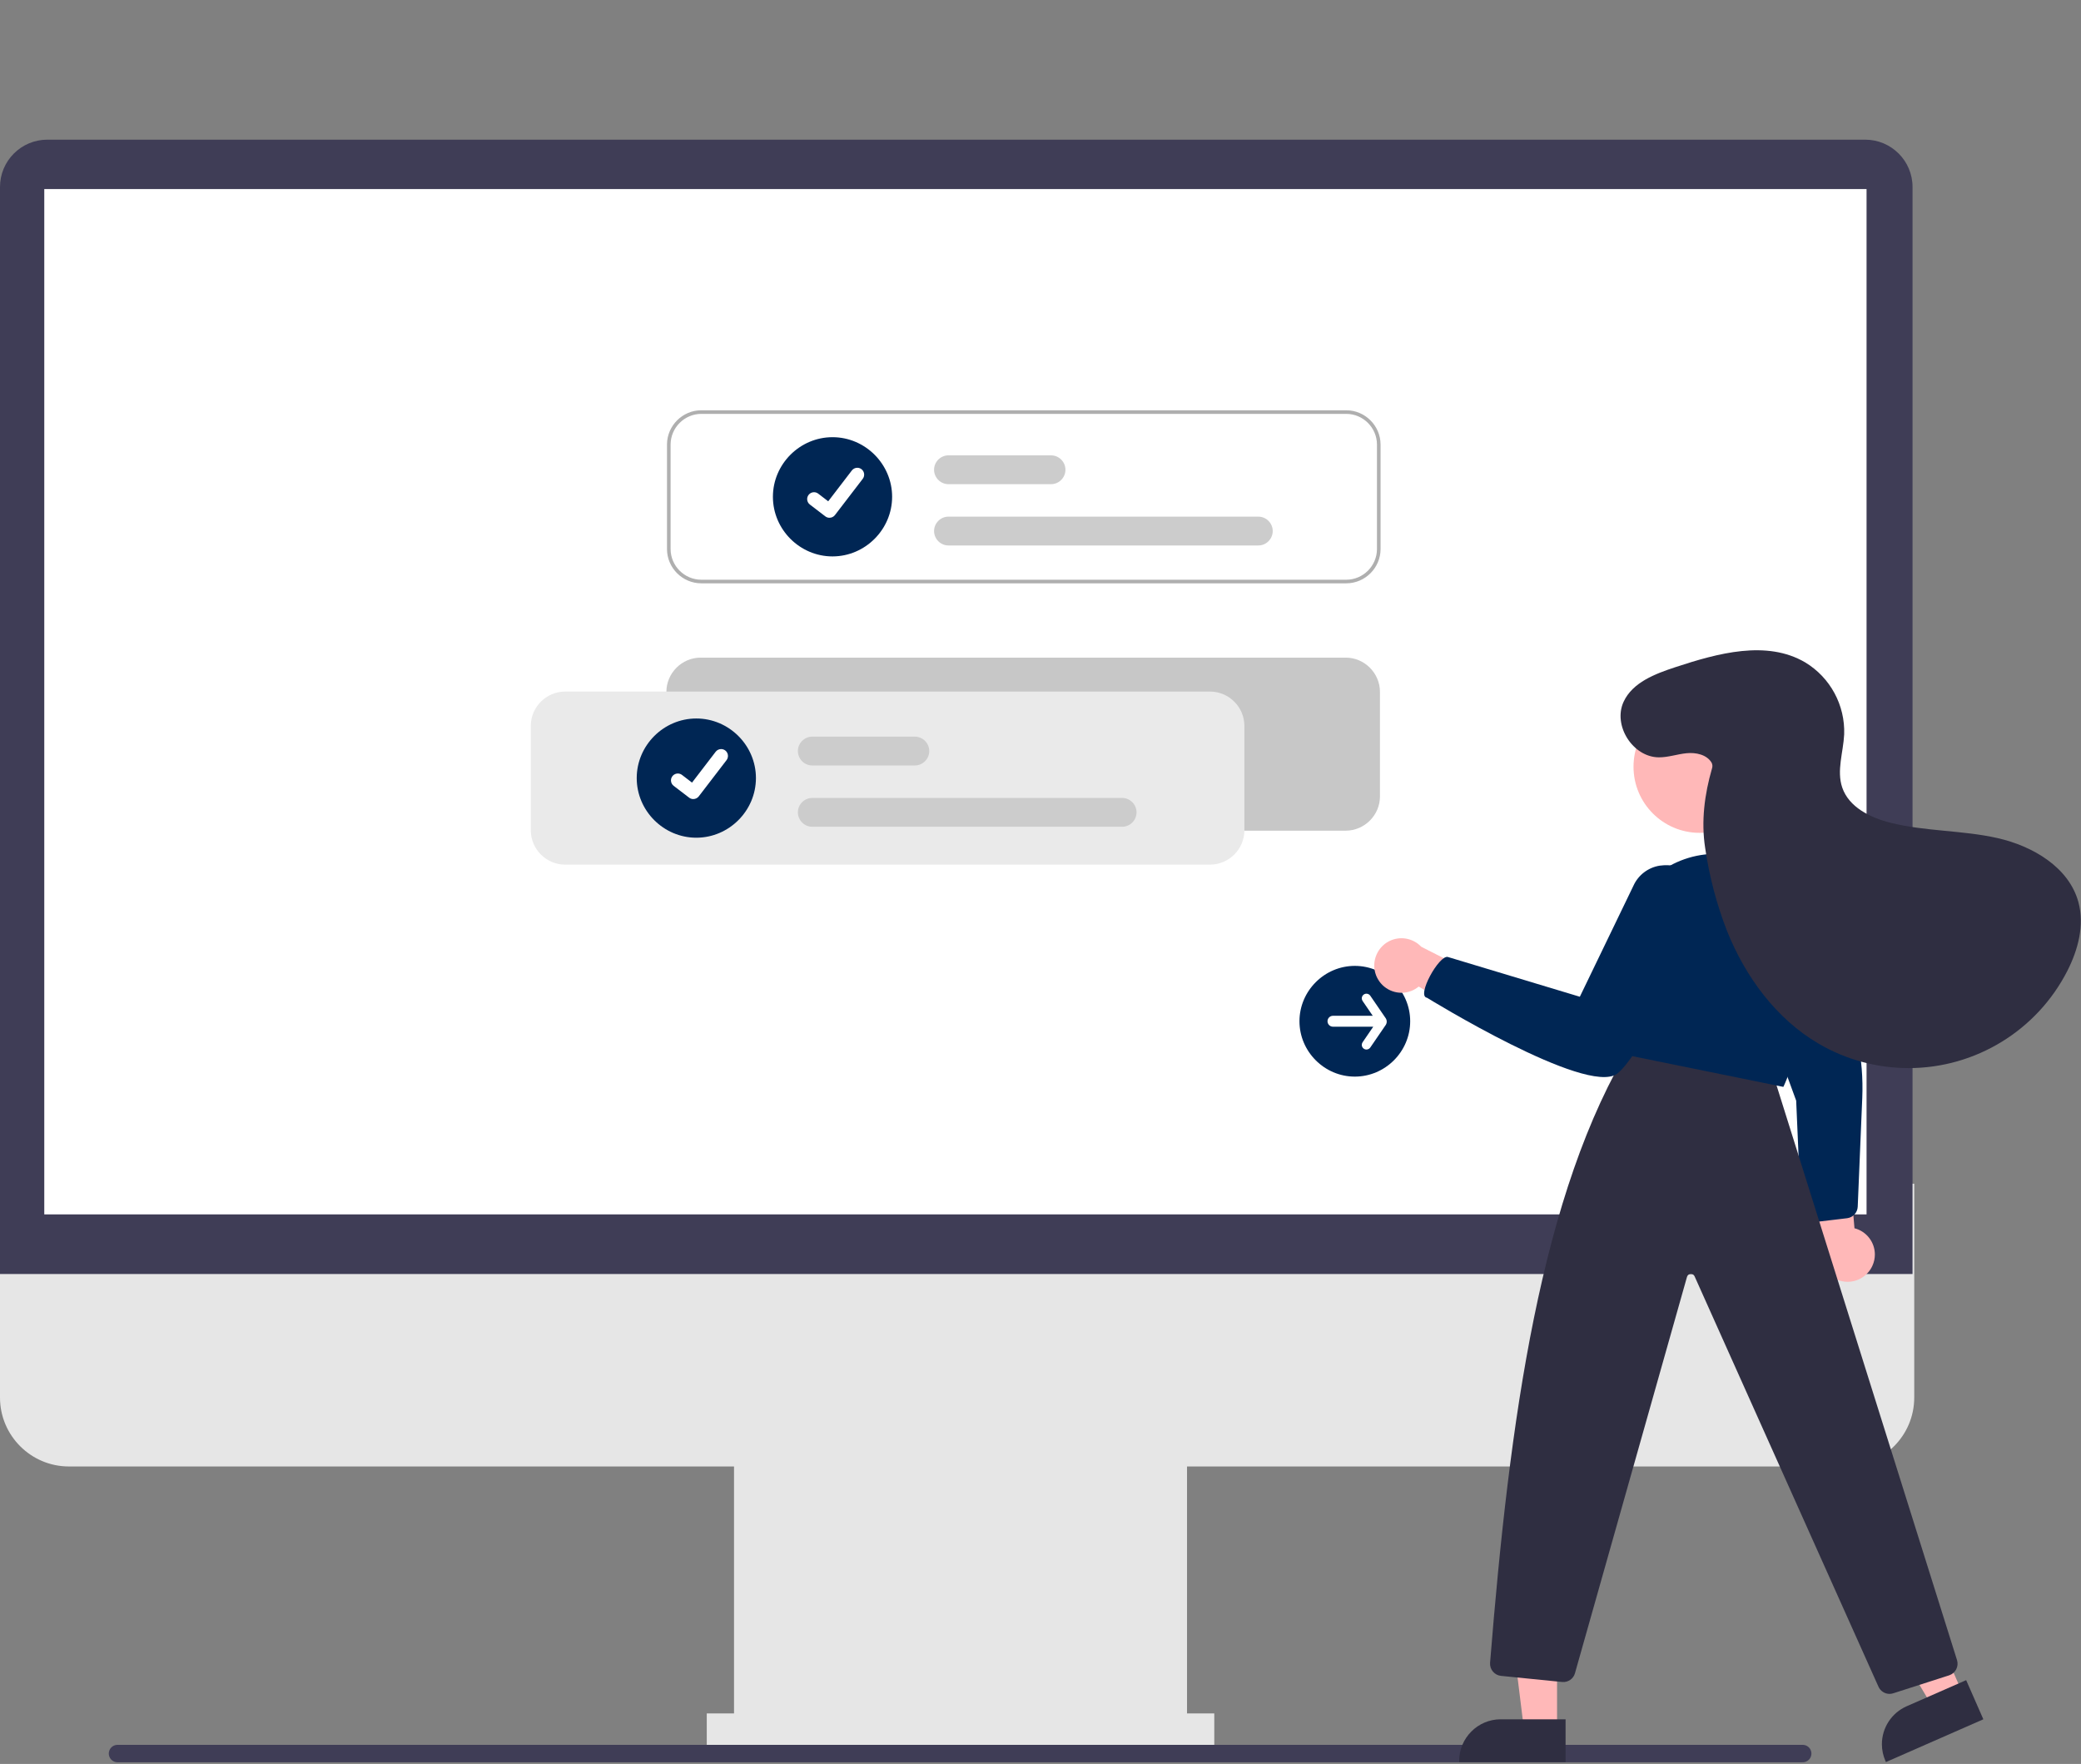 <?xml version="1.0" encoding="UTF-8" standalone="no"?>
<!DOCTYPE svg PUBLIC "-//W3C//DTD SVG 1.1//EN" "http://www.w3.org/Graphics/SVG/1.1/DTD/svg11.dtd">
<svg width="100%" height="100%" viewBox="0 0 597 506" version="1.1" xmlns="http://www.w3.org/2000/svg" xmlns:xlink="http://www.w3.org/1999/xlink" xml:space="preserve" xmlns:serif="http://www.serif.com/" style="fill-rule:evenodd;clip-rule:evenodd;stroke-linecap:round;stroke-linejoin:round;stroke-miterlimit:1.5;">
    <rect x="0" y="0" width="597" height="506" fill="#808080" stroke="none"/>
    <g transform="matrix(0.92,0,0,0.92,0,40.066)">
        <path d="M575.427,413.696L21.485,413.696C9.638,413.696 0,404.058 0,392.211L0,325.54L596.912,325.54L596.912,392.211C596.912,404.058 587.274,413.696 575.427,413.696Z" style="fill:rgb(230,230,230);fill-rule:nonzero;"/>
        <rect x="228.887" y="402.544" width="141.262" height="100.901" style="fill:rgb(230,230,230);"/>
        <rect x="220.39" y="490.7" width="158.256" height="12.745" style="fill:rgb(230,230,230);"/>
        <g transform="matrix(1.086,0,0,1.086,-2.587,-43.258)">
            <path d="M36.121,503.195L520.003,503.195" style="fill:none;stroke:rgb(63,61,86);stroke-width:5px;"/>
        </g>
        <path d="M596.381,353.686L0,353.686L0,14.744C0,6.614 6.614,0 14.744,0L581.637,0C589.767,0 596.381,6.614 596.381,14.744L596.381,353.686Z" style="fill:rgb(63,61,86);fill-rule:nonzero;"/>
        <rect x="13.808" y="15.401" width="568.234" height="319.698" style="fill:white;"/>
    </g>
    <g transform="matrix(0.589,0,0,0.589,137.024,117.691)">
        <g transform="matrix(1,0,0,1,-447.297,-244.458)">
            <path d="M870.11,364.922L555.916,364.922C546.769,364.931 539.244,372.455 539.236,381.603L539.236,432.521C539.244,441.669 546.769,449.193 555.916,449.202L870.11,449.202C879.257,449.193 886.782,441.669 886.79,432.521L886.79,381.603C886.782,372.455 879.257,364.931 870.11,364.922Z" style="fill:rgb(199,199,199);fill-rule:nonzero;"/>
        </g>
        <g transform="matrix(1,0,0,1,-447.297,-244.458)">
            <path d="M870.405,244.458L556.212,244.458C547.064,244.466 539.539,251.991 539.531,261.138L539.531,312.057C539.539,321.204 547.064,328.729 556.212,328.737L870.405,328.737C879.553,328.729 887.077,321.204 887.085,312.057L887.085,261.138C887.077,251.991 879.553,244.466 870.405,244.458ZM885.33,312.057C885.318,320.24 878.588,326.97 870.405,326.981L556.212,326.981C548.029,326.97 541.299,320.24 541.287,312.057L541.287,261.138C541.299,252.955 548.029,246.225 556.211,246.214L870.405,246.214C878.588,246.225 885.318,252.955 885.33,261.138L885.33,312.057Z" style="fill:rgb(175,175,175);fill-rule:nonzero;"/>
        </g>
        <g transform="matrix(1,0,0,1,-447.297,-244.458)">
            <path d="M620.15,315.63C620.15,315.63 620.15,315.63 620.15,315.63C604.224,315.63 591.118,302.524 591.118,286.597C591.118,270.671 604.224,257.565 620.15,257.565C636.077,257.565 649.182,270.671 649.182,286.597C649.164,302.517 636.07,315.611 620.15,315.63Z" style="fill:rgb(0,38,84);fill-rule:nonzero;"/>
        </g>
        <g transform="matrix(1,0,0,1,-447.297,-244.458)">
            <path d="M827.536,310.301L676.634,310.301C672.781,310.301 669.611,307.131 669.611,303.278C669.611,299.425 672.781,296.254 676.634,296.254L827.536,296.254C831.389,296.254 834.559,299.425 834.559,303.278C834.559,307.131 831.389,310.301 827.536,310.301Z" style="fill:rgb(204,204,204);fill-rule:nonzero;"/>
        </g>
        <g transform="matrix(1,0,0,1,-447.297,-244.458)">
            <path d="M726.576,280.452L676.634,280.452C672.781,280.452 669.611,277.282 669.611,273.429C669.611,269.576 672.781,266.405 676.634,266.405L726.576,266.405C730.429,266.405 733.6,269.576 733.6,273.429C733.6,277.282 730.429,280.452 726.576,280.452Z" style="fill:rgb(204,204,204);fill-rule:nonzero;"/>
        </g>
        <g id="b837c4e1-e336-4370-ba9c-f06fbd333d33-1661" transform="matrix(1,0,0,1,-447.297,-244.458)">
            <path d="M618.668,296.809C617.947,296.811 617.246,296.578 616.67,296.146L616.634,296.119L609.109,290.363C608.282,289.73 607.796,288.747 607.796,287.705C607.796,285.871 609.305,284.361 611.14,284.361C611.877,284.361 612.594,284.605 613.178,285.055L618.052,288.792L629.57,273.767C630.202,272.942 631.183,272.458 632.222,272.458C632.957,272.458 633.673,272.7 634.256,273.148L634.257,273.148L634.186,273.248L634.259,273.148C635.713,274.266 635.991,276.38 634.877,277.836L621.33,295.501C620.695,296.326 619.711,296.809 618.671,296.806L618.668,296.809Z" style="fill:white;fill-rule:nonzero;"/>
        </g>
        <g transform="matrix(1,0,0,1,-65.716,0)">
            <g transform="matrix(1,0,0,1,-312.915,-244.458)">
                <path d="M735.405,381.458L421.212,381.458C412.064,381.466 404.539,388.991 404.531,398.138L404.531,449.057C404.539,458.204 412.064,465.729 421.212,465.737L735.405,465.737C744.553,465.729 752.077,458.204 752.085,449.057L752.085,398.138C752.077,388.991 744.553,381.466 735.405,381.458Z" style="fill:rgb(234,234,234);fill-rule:nonzero;"/>
            </g>
            <g transform="matrix(1,0,0,1,-312.915,-244.458)">
                <path d="M485.15,452.63C485.15,452.63 485.15,452.63 485.15,452.63C469.224,452.63 456.118,439.524 456.118,423.597C456.118,407.671 469.224,394.565 485.15,394.565C501.077,394.565 514.182,407.671 514.182,423.597C514.164,439.517 501.07,452.611 485.15,452.63Z" style="fill:rgb(0,38,84);fill-rule:nonzero;"/>
            </g>
            <g transform="matrix(1,0,0,1,-312.915,-244.458)">
                <path d="M692.536,447.301L541.634,447.301C537.781,447.301 534.611,444.131 534.611,440.278C534.611,436.425 537.781,433.254 541.634,433.254L692.536,433.254C696.389,433.254 699.559,436.425 699.559,440.278C699.559,444.131 696.389,447.301 692.536,447.301Z" style="fill:rgb(204,204,204);fill-rule:nonzero;"/>
            </g>
            <g transform="matrix(1,0,0,1,-312.915,-244.458)">
                <path d="M591.576,417.452L541.634,417.452C537.781,417.452 534.611,414.282 534.611,410.429C534.611,406.576 537.781,403.405 541.634,403.405L591.576,403.405C595.429,403.405 598.6,406.576 598.6,410.429C598.6,414.282 595.429,417.452 591.576,417.452Z" style="fill:rgb(204,204,204);fill-rule:nonzero;"/>
            </g>
            <g id="ae103e1a-a1d0-4366-bdbf-adaac5567630-1662" transform="matrix(1,0,0,1,-312.915,-244.458)">
                <path d="M483.668,433.809C482.947,433.811 482.246,433.578 481.67,433.146L481.634,433.119L474.109,427.363C473.282,426.73 472.796,425.747 472.796,424.705C472.796,422.871 474.305,421.361 476.14,421.361C476.877,421.361 477.594,421.605 478.178,422.055L483.052,425.792L494.57,410.767C495.202,409.942 496.183,409.458 497.222,409.458C497.957,409.458 498.673,409.7 499.256,410.148L499.257,410.148L499.186,410.248L499.259,410.148C500.713,411.266 500.991,413.38 499.877,414.836L486.33,432.501C485.695,433.326 484.711,433.809 483.671,433.806L483.668,433.809Z" style="fill:white;fill-rule:nonzero;"/>
            </g>
        </g>
    </g>
    <g>
        <g transform="matrix(1,0,0,1,85.749,12.128)">
            <g transform="matrix(0.607,0,0,0.607,-37.431,6.935)">
                <path d="M560.719,477.383C546.366,477.383 534.555,465.572 534.555,451.219C534.555,436.866 546.366,425.055 560.719,425.055C575.072,425.055 586.883,436.866 586.883,451.219C586.883,465.572 575.072,477.383 560.719,477.383Z" style="fill:rgb(0,38,84);fill-rule:nonzero;"/>
            </g>
            <g transform="matrix(0.607,0,0,0.607,-37.431,6.935)">
                <path d="M575.438,449.976L568.021,439.15C567.611,438.552 566.931,438.193 566.206,438.193C565,438.193 564.007,439.186 564.007,440.393C564.007,440.837 564.141,441.27 564.392,441.636L569.189,448.638L550.395,448.638C550.394,448.638 550.392,448.638 550.39,448.638C548.975,448.638 547.809,449.803 547.809,451.219C547.809,452.635 548.975,453.8 550.39,453.8C550.392,453.8 550.394,453.8 550.395,453.8L569.425,453.8L564.392,461.146C564.142,461.511 564.009,461.944 564.009,462.386C564.009,463.593 565.002,464.586 566.209,464.586C566.932,464.586 567.611,464.229 568.021,463.633L575.438,452.806C575.929,451.928 575.929,450.855 575.438,449.976Z" style="fill:white;fill-rule:nonzero;"/>
            </g>
        </g>
        <g transform="matrix(-1.804,0,0,1.804,671.129,-98.932)">
            <g transform="matrix(0.428,0,0,0.428,-76.728,-8.422)">
                <path d="M352.767,618.031C352.175,616.727 351.869,615.312 351.869,613.88C351.869,609.296 355.004,605.264 359.447,604.134L362.478,568.528L377.057,580.029L371.943,612.078C372.056,612.685 372.112,613.3 372.112,613.917C372.112,619.463 367.548,624.027 362.002,624.027C358.017,624.027 354.388,621.671 352.767,618.031L352.767,618.031Z" style="fill:rgb(255,184,184);fill-rule:nonzero;"/>
            </g>
            <g transform="matrix(0.428,0,0,0.428,-76.728,-8.422)">
                <path d="M362.143,600.397C359.986,600.112 358.33,598.3 358.239,596.126L356.552,555.72C355.945,541.197 358.901,526.744 365.161,513.626L380.129,482.262C382.162,478.438 385.923,475.824 390.216,475.253C394.385,474.666 398.586,476.157 401.451,479.242C402.168,480.008 402.812,480.838 403.374,481.724C405.666,485.442 405.923,490.079 404.056,494.028L381.105,556.727L379.339,597.575C379.235,599.968 377.238,601.881 374.843,601.881C374.665,601.881 374.487,601.87 374.311,601.849L362.203,600.405L362.143,600.397Z" style="fill:rgb(0,38,84);fill-rule:nonzero;"/>
            </g>
            <g transform="matrix(0.428,0,0,0.428,10.846,33.18)">
                <path d="M114.63,679.762L125.856,684.69L150.204,643.734L133.636,636.462L114.63,679.762Z" style="fill:rgb(255,184,184);fill-rule:nonzero;"/>
            </g>
            <g transform="matrix(0.428,0,0,0.428,-76.728,-8.422)">
                <path d="M317.948,772.021L340.055,781.725L340.056,781.726C345.637,784.175 349.258,789.72 349.258,795.814C349.258,797.943 348.816,800.049 347.96,801.999L347.759,802.457L311.562,786.568L317.948,772.021Z" style="fill:rgb(47,46,65);fill-rule:nonzero;"/>
            </g>
            <g transform="matrix(0.428,0,0,0.428,10.846,33.18)">
                <path d="M265.342,693.391L277.602,693.391L283.434,646.103L265.34,646.104L265.342,693.391Z" style="fill:rgb(255,184,184);fill-rule:nonzero;"/>
            </g>
            <g transform="matrix(0.428,0,0,0.428,-76.728,-8.422)">
                <path d="M466.787,786.57C466.787,786.57 490.932,786.569 490.932,786.569C499.373,786.569 506.318,793.515 506.318,801.955C506.318,801.955 506.318,802.455 506.318,802.455L466.788,802.457L466.787,786.57Z" style="fill:rgb(47,46,65);fill-rule:nonzero;"/>
            </g>
            <g transform="matrix(0.428,0,0,0.428,-76.728,-8.422)">
                <path d="M346.432,777.128C345.961,777.128 345.492,777.054 345.044,776.908L324.256,770.227C321.936,769.47 320.626,766.964 321.329,764.627L390.265,545.112L441.9,534.987L442.081,535.282C476.218,590.83 487.613,675.684 494.841,765.59C495.025,768.016 493.221,770.178 490.801,770.432L468.075,772.704C465.894,772.933 463.85,771.526 463.285,769.406L421.673,622.199C421.496,621.548 420.9,621.093 420.226,621.093C419.628,621.093 419.085,621.45 418.848,621.999L350.553,774.406C349.849,776.053 348.223,777.127 346.432,777.128Z" style="fill:rgb(47,46,65);fill-rule:nonzero;"/>
            </g>
            <g transform="matrix(0.428,0,0,0.428,10.846,33.18)">
                <circle cx="212.37" cy="335.469" r="24.561" style="fill:rgb(255,184,184);"/>
            </g>
            <g transform="matrix(0.428,0,0,0.428,-76.728,-8.422)">
                <path d="M385.872,551.612L385.704,551.26C385.59,551.021 374.274,527.015 375.327,499.325C376.047,480.565 391.465,465.423 410.235,465.042C427.465,464.705 442.588,476.925 445.876,493.841C449.03,509.94 448.951,525.188 445.642,539.159L445.568,539.47L445.255,539.534L385.872,551.612Z" style="fill:rgb(0,38,84);fill-rule:nonzero;"/>
            </g>
            <g transform="matrix(0.949,0.315,-0.315,0.949,69.746,-24.023)">
                <g transform="matrix(0.021,-0.428,0.428,0.021,-108.822,402.862)">
                    <path d="M511.096,586.261C506.186,585.535 502.511,581.276 502.511,576.313C502.511,575.227 502.687,574.148 503.032,573.118L474.742,551.285L492.307,545.259L516.478,566.916C520.264,568.47 522.749,572.176 522.749,576.269C522.749,581.815 518.186,586.379 512.639,586.379C512.123,586.379 511.607,586.339 511.096,586.261L511.096,586.261Z" style="fill:rgb(255,184,184);fill-rule:nonzero;"/>
                </g>
                <g transform="matrix(0.421,-0.079,0.079,0.421,-111.001,29.094)">
                    <path d="M437.879,532.011L437.813,531.905L411.784,489.725C409.671,485.945 409.511,481.368 411.355,477.45C413.119,473.627 416.649,470.903 420.794,470.166C421.825,469.978 422.872,469.887 423.92,469.893C428.287,469.98 432.325,472.275 434.634,475.983L459.892,514.126L506.474,492.895C509.574,491.651 520.106,505.747 516.169,506.862C516.169,506.862 462.524,550.907 450.11,544.34C445.855,542.089 437.879,532.011 437.879,532.011Z" style="fill:rgb(0,38,84);fill-rule:nonzero;"/>
                </g>
            </g>
            <g transform="matrix(0.428,0,0,0.428,-76.728,-8.422)">
                <path d="M412.55,431.126C414.361,428.149 418.355,427.307 421.823,427.647C425.292,427.987 428.664,429.206 432.149,429.179C441.825,429.104 449.294,417.311 445.226,408.531C441.89,401.331 433.557,398.169 426.02,395.688C410.215,390.485 392.061,385.486 377.72,393.922C368.426,399.55 362.887,409.804 363.275,420.663C363.598,427.302 366.14,434.121 363.99,440.411C361.509,447.667 353.643,451.56 346.21,453.443C333.179,456.744 319.44,456.213 306.328,459.174C293.216,462.134 279.78,469.996 276.245,482.966C273.924,491.484 276.346,500.655 280.358,508.52C291.645,530.649 314.476,544.633 339.317,544.633C351.044,544.633 362.563,541.516 372.691,535.603C388.542,526.347 399.987,510.703 406.81,493.662C410.678,483.722 413.401,473.373 414.927,462.816C416.455,452.934 415.159,442.947 412.391,433.338C412.126,432.612 412.184,431.807 412.55,431.126Z" style="fill:rgb(47,46,65);fill-rule:nonzero;"/>
            </g>
        </g>
    </g>
</svg>
